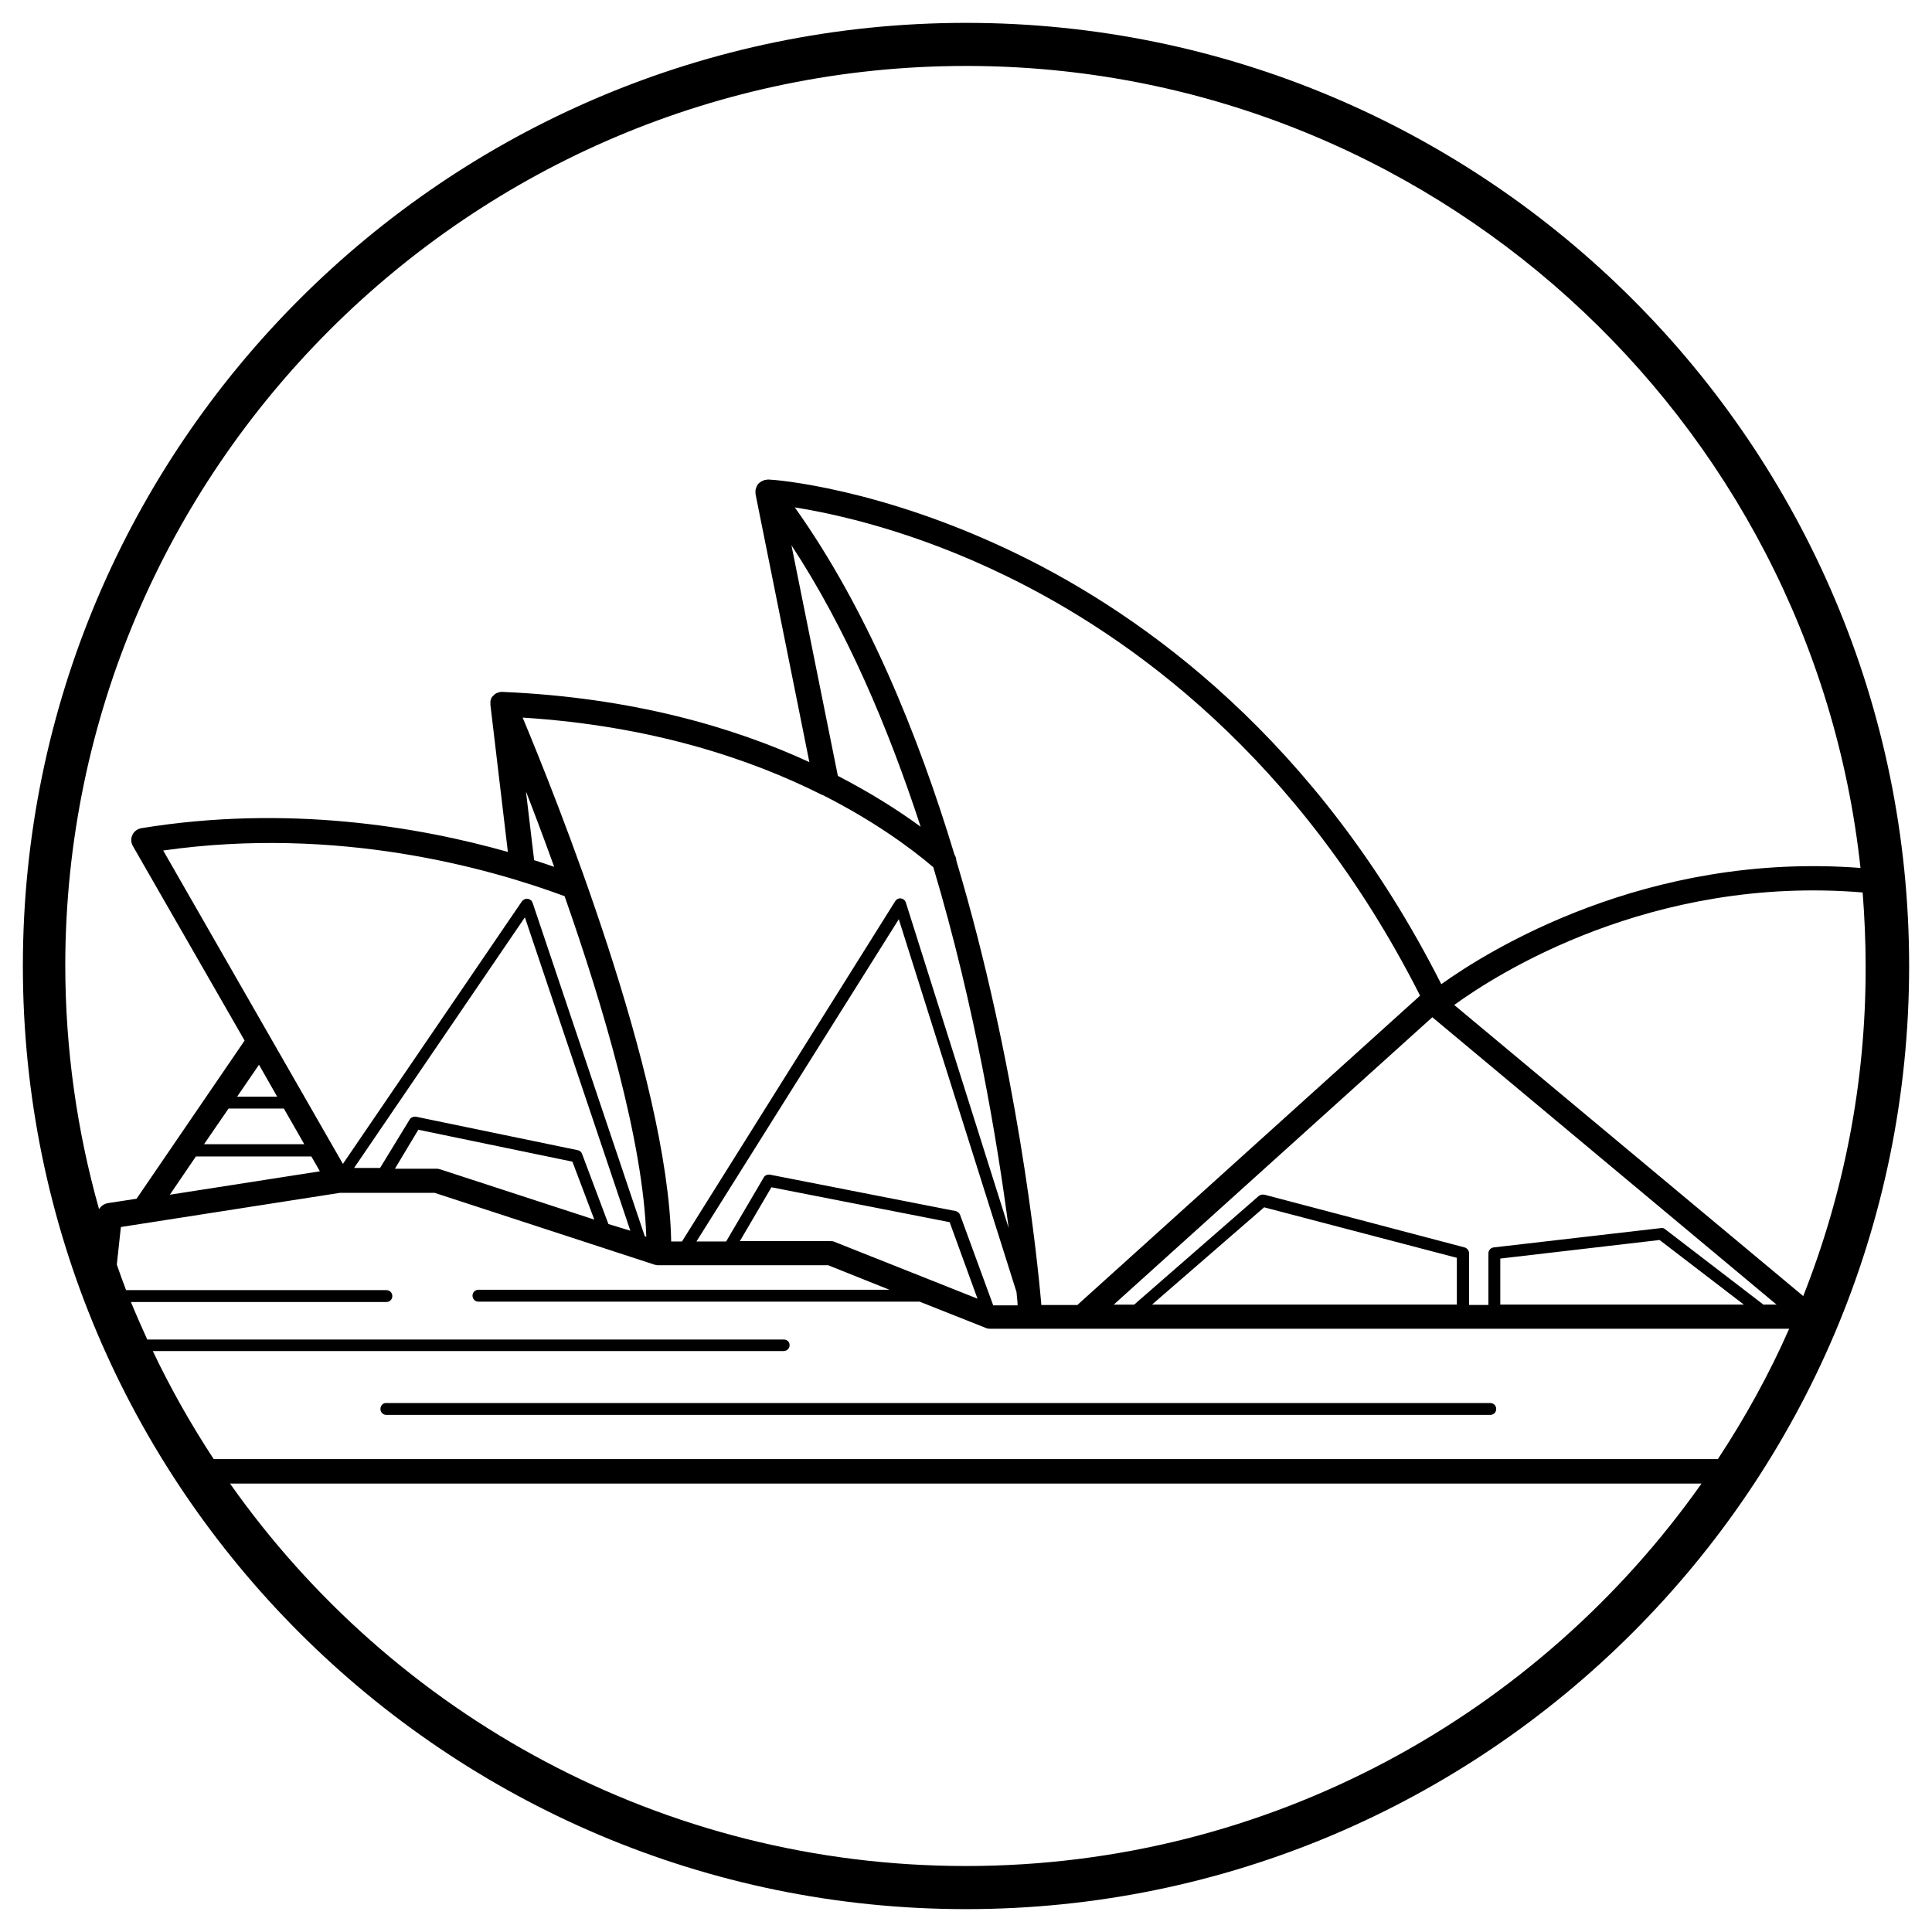 <?xml version="1.0" encoding="UTF-8"?>
<!-- Uploaded to: ICON Repo, www.svgrepo.com, Generator: ICON Repo Mixer Tools -->
<svg fill="#000000" width="800px" height="800px" version="1.1" viewBox="144 144 512 512" xmlns="http://www.w3.org/2000/svg">
 <g>
  <path d="m244.82 517.39c0 0.887 0.688 1.574 1.574 1.574h292.54c0.887 0 1.574-0.688 1.574-1.574s-0.688-1.574-1.574-1.574h-292.54c-0.883-0.098-1.574 0.688-1.574 1.574z"/>
  <path d="m400 150.06c-137.86 0-249.94 112.08-249.94 249.94s112.08 249.94 249.94 249.94 249.94-112.08 249.94-249.94c-0.004-137.86-112.08-249.94-249.94-249.94zm0 11.414c122.71 0 224.16 93.184 237.05 212.54-56.777-4.328-98.695 21.941-111.09 30.801-32.867-64.945-79.113-97.809-112.27-113.95-36.406-17.711-64.746-19.777-65.93-19.777h-0.098c-0.297 0-0.492 0-0.789 0.098h-0.098-0.098c-0.195 0.098-0.492 0.195-0.688 0.297-0.098 0-0.098 0.098-0.195 0.098-0.195 0.098-0.492 0.297-0.688 0.492-0.195 0.195-0.395 0.395-0.492 0.688 0 0 0 0.098-0.098 0.098v0.098c-0.195 0.492-0.395 0.984-0.297 1.574v0.195 0.195l14.27 71.047c-20.074-9.25-46.938-17.121-81.18-18.598h-0.195-0.297-0.195c-0.098 0-0.195 0-0.297 0.098-0.098 0-0.297 0.098-0.395 0.098s-0.195 0.098-0.297 0.098c-0.195 0.098-0.297 0.195-0.492 0.297l-0.195 0.195c-0.098 0.098-0.297 0.297-0.395 0.395l-0.098 0.098s0 0.098-0.098 0.098c-0.098 0.195-0.195 0.297-0.195 0.492 0 0.098-0.098 0.098-0.098 0.195-0.098 0.195-0.098 0.395-0.098 0.59v0.098 0.688l4.625 38.965c-23.617-6.691-58.449-12.594-97.121-6.297-1.082 0.195-1.969 0.887-2.363 1.77-0.492 0.984-0.395 2.066 0.098 2.953l29.617 51.562-28.633 41.918-7.676 1.18c-0.984 0.195-1.77 0.789-2.262 1.574-5.805-20.566-8.953-42.312-8.953-64.746 0.188-131.16 107.25-238.21 238.71-238.21zm-48.316 337.51h-168.66c-1.477-3.246-2.953-6.594-4.328-9.938h67.699c0.887 0 1.574-0.688 1.574-1.574 0-0.887-0.688-1.574-1.574-1.574h-68.98c-0.887-2.262-1.672-4.527-2.461-6.789l1.082-9.938 58.055-9.055h25.094l58.449 19.09h0.098c0.297 0.098 0.59 0.098 0.887 0.098h0.098 44.773l16.234 6.496h-108.93c-0.887 0-1.574 0.688-1.574 1.574 0 0.887 0.688 1.574 1.574 1.574h116.9l17.613 6.988c0.395 0.195 0.789 0.195 1.18 0.195h211.66c-5.312 12.102-11.711 23.617-18.895 34.539h-398.62c-6.004-9.152-11.414-18.695-16.137-28.633h167.18c0.887 0 1.574-0.688 1.574-1.574-0.004-0.891-0.691-1.48-1.578-1.48zm13.48-25.879c-0.395-0.195-0.789-0.195-1.18-0.195h-23.91l8.363-14.27 47.23 9.25 7.379 20.27zm-59.926-4.723-6.988-18.598c-0.195-0.492-0.59-0.887-1.18-0.984l-42.805-8.855c-0.688-0.098-1.379 0.195-1.672 0.688l-7.871 12.891h-6.887l45.266-66.422 27.945 83.051zm-50.379-24.992 40.836 8.461 5.805 15.352-40.738-13.285c-0.297-0.098-0.688-0.195-0.984-0.195h-11.121zm152.32 46.445-8.758-23.91c-0.195-0.492-0.688-0.887-1.18-0.984l-49.199-9.645c-0.688-0.098-1.379 0.195-1.672 0.789l-9.938 16.926h-7.871l53.629-85.41 31.191 98.793c0.098 1.379 0.297 2.559 0.297 3.543l-6.5-0.004zm204.28 0-26.176-20.074c-0.297-0.297-0.789-0.395-1.18-0.297l-44.281 5.117c-0.789 0.098-1.379 0.789-1.379 1.574v13.676h-5.117v-13.676c0-0.688-0.492-1.379-1.18-1.574l-53.039-13.973c-0.492-0.098-1.082 0-1.477 0.297l-33.062 28.832h-5.41l84.426-76.16 91.219 76.16-3.344-0.004zm-132.45-25.883 51.07 13.383v12.398h-80.785zm62.582 13.582 42.215-4.922 22.336 17.121h-64.551zm-112.08 12.301h-9.543c-1.082-12.695-6.394-63.762-22.535-117.79 0-0.59-0.195-1.082-0.492-1.574-9.742-32.176-23.32-65.336-42.312-92.004 10.527 1.672 31.586 6.199 56.285 18.301 32.273 15.742 77.344 47.723 109.42 111.09zm-41.527-126.74c-5.902-4.328-13.188-8.953-21.941-13.48l-12.301-61.105c14.562 22.141 25.684 48.414 34.242 74.586zm-26.172-8.461c0.098 0 0.195 0.098 0.297 0.098 12.988 6.594 22.633 13.48 29.227 19.09 11.121 37.195 17.023 73.113 19.977 95.645l-27.258-86.297c-0.195-0.59-0.688-0.984-1.277-1.082s-1.18 0.195-1.574 0.789l-56.48 90.133h-2.856c-0.789-43.984-31.094-119.06-39.359-138.84 34.137 2.164 60.312 10.922 79.305 20.469zm-70.949 19.09c-1.672-0.59-3.445-1.18-5.312-1.77l-2.164-18.203c2.262 5.801 4.82 12.59 7.477 19.973zm2.758 7.773c10.234 29.125 20.859 65.043 21.648 90.234l-0.395-0.098-29.719-88.363c-0.195-0.59-0.688-0.984-1.277-1.082-0.59-0.098-1.18 0.195-1.574 0.688l-47.43 69.57-47.625-83.051c46.246-6.594 86.199 4.621 106.37 12.102zm-76.164 53.137h-10.625l5.805-8.461zm-12.891 3.148h14.66l5.41 9.445h-26.566zm-8.656 12.691h30.602l2.262 3.938-39.754 6.199zm204.08 188.04c-80.492 0-151.83-40.051-195.03-101.35h389.96c-43.199 61.207-114.44 101.35-194.93 101.35zm221.89-151.04-92.496-77.145c11.219-8.168 52.25-34.441 108.24-29.816 0.492 6.394 0.789 12.891 0.789 19.484 0.094 30.895-5.809 60.316-16.535 87.477z"/>
 </g>
</svg>